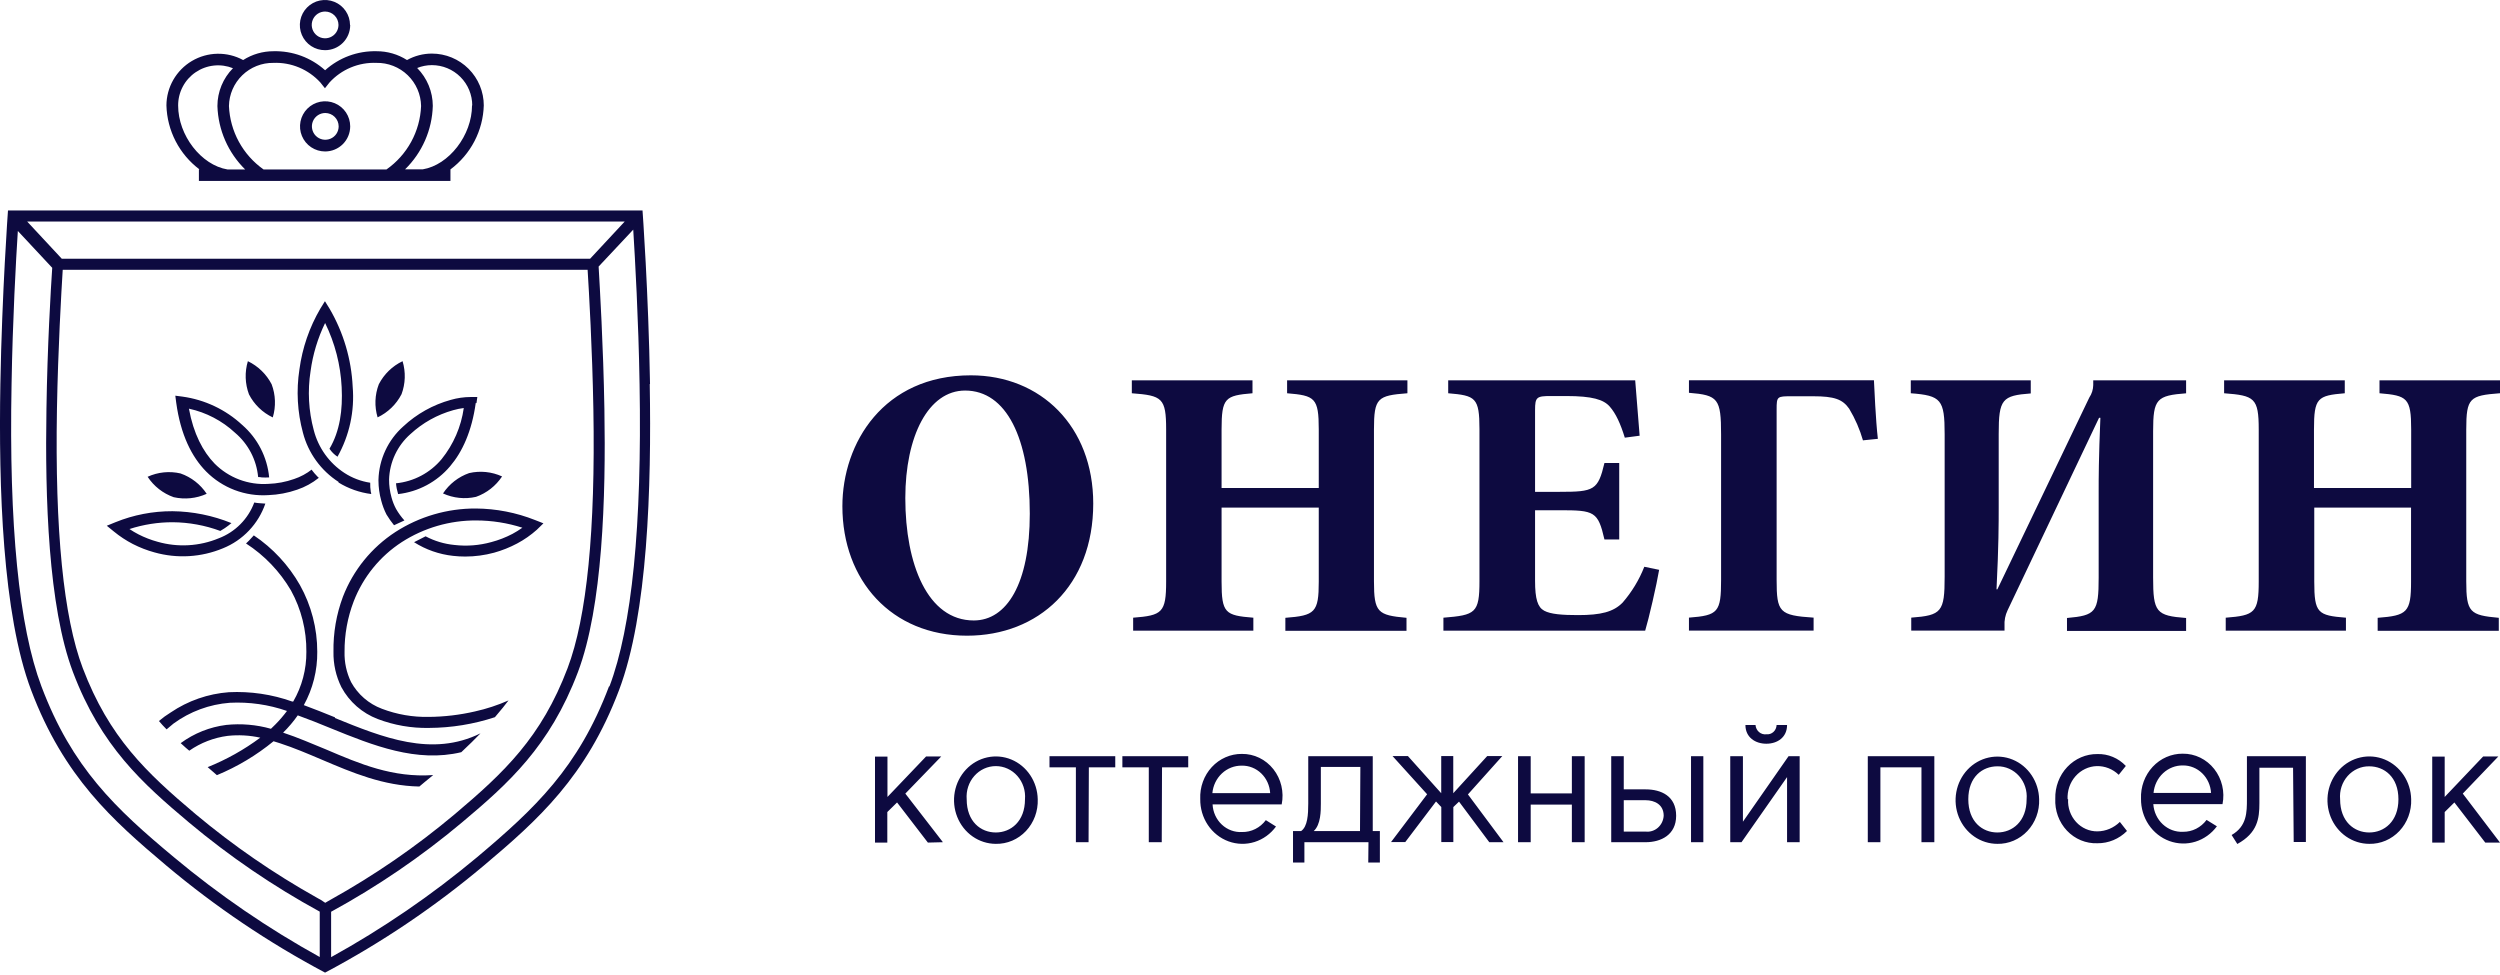 <?xml version="1.0" encoding="UTF-8"?> <svg xmlns="http://www.w3.org/2000/svg" width="200" height="78" viewBox="0 0 200 78" fill="none"> <g clip-path="url(#clip0_303_12)"> <path d="M27.079 2.007C27.076 2.218 27.011 2.424 26.892 2.598C26.773 2.772 26.605 2.907 26.409 2.986C26.213 3.065 25.998 3.084 25.791 3.042C25.585 2.999 25.395 2.896 25.247 2.745C25.099 2.595 24.998 2.404 24.958 2.197C24.918 1.99 24.94 1.775 25.021 1.581C25.102 1.386 25.24 1.219 25.415 1.102C25.591 0.985 25.797 0.923 26.009 0.923C26.292 0.924 26.564 1.037 26.764 1.238C26.965 1.438 27.078 1.71 27.079 1.993V2.007ZM28.002 1.993C27.999 1.596 27.879 1.209 27.656 0.881C27.433 0.552 27.118 0.297 26.75 0.148C26.382 -0.002 25.979 -0.039 25.59 0.041C25.201 0.121 24.845 0.315 24.566 0.598C24.287 0.88 24.098 1.239 24.023 1.629C23.949 2.019 23.991 2.422 24.146 2.788C24.3 3.154 24.56 3.466 24.891 3.684C25.223 3.902 25.612 4.017 26.009 4.014C26.541 4.014 27.052 3.803 27.428 3.427C27.804 3.05 28.016 2.54 28.016 2.007L28.002 1.993ZM27.093 10.11C27.093 10.322 27.03 10.529 26.913 10.705C26.795 10.881 26.628 11.018 26.432 11.099C26.237 11.18 26.021 11.201 25.814 11.16C25.606 11.119 25.415 11.017 25.265 10.867C25.116 10.717 25.014 10.527 24.973 10.319C24.931 10.111 24.952 9.896 25.033 9.7C25.114 9.505 25.252 9.338 25.428 9.22C25.604 9.102 25.811 9.04 26.023 9.04C26.306 9.041 26.578 9.154 26.778 9.354C26.979 9.555 27.092 9.827 27.093 10.11ZM28.016 10.11C28.016 9.713 27.898 9.325 27.678 8.995C27.457 8.665 27.144 8.408 26.777 8.256C26.41 8.104 26.006 8.064 25.617 8.141C25.228 8.219 24.87 8.41 24.589 8.691C24.309 8.972 24.117 9.329 24.04 9.719C23.962 10.108 24.002 10.511 24.154 10.878C24.306 11.245 24.563 11.559 24.893 11.779C25.224 12 25.612 12.117 26.009 12.117C26.541 12.117 27.052 11.906 27.428 11.53C27.804 11.153 28.016 10.643 28.016 10.11ZM37.762 8.431C37.762 10.821 35.916 13.202 33.816 13.548H32.404C33.775 12.208 34.571 10.388 34.624 8.472C34.621 7.337 34.172 6.248 33.373 5.44C33.747 5.289 34.147 5.211 34.55 5.21C35.407 5.21 36.228 5.55 36.834 6.156C37.44 6.761 37.78 7.583 37.78 8.44L37.762 8.431ZM33.687 8.481C33.647 9.483 33.376 10.463 32.896 11.343C32.416 12.223 31.739 12.981 30.918 13.557H21.085C20.266 12.979 19.59 12.221 19.11 11.341C18.63 10.461 18.359 9.483 18.316 8.481C18.332 7.552 18.715 6.668 19.382 6.021C20.049 5.374 20.945 5.017 21.874 5.03C22.577 5.002 23.277 5.128 23.925 5.399C24.574 5.67 25.156 6.08 25.63 6.599L25.995 7.06L26.359 6.599C26.833 6.08 27.414 5.671 28.062 5.4C28.71 5.129 29.409 5.002 30.111 5.03C30.572 5.021 31.031 5.104 31.461 5.273C31.89 5.441 32.282 5.693 32.615 6.014C32.947 6.335 33.212 6.717 33.397 7.141C33.581 7.564 33.679 8.02 33.687 8.481ZM18.644 5.45C17.844 6.256 17.395 7.345 17.393 8.481C17.453 10.396 18.248 12.214 19.613 13.557H18.201C16.097 13.211 14.251 10.83 14.251 8.44C14.249 7.915 14.375 7.398 14.62 6.934C14.864 6.47 15.219 6.073 15.653 5.779C16.087 5.484 16.587 5.301 17.109 5.245C17.63 5.189 18.157 5.263 18.644 5.459V5.45ZM38.703 8.44C38.703 7.338 38.265 6.282 37.486 5.503C36.708 4.724 35.651 4.287 34.55 4.287C33.854 4.287 33.169 4.465 32.561 4.804C31.833 4.34 30.988 4.095 30.125 4.098C28.609 4.062 27.136 4.607 26.009 5.62C24.879 4.606 23.405 4.062 21.888 4.098C21.025 4.096 20.18 4.341 19.452 4.804C18.82 4.46 18.111 4.287 17.392 4.3C16.674 4.313 15.971 4.512 15.352 4.878C14.734 5.244 14.221 5.764 13.864 6.387C13.507 7.011 13.317 7.716 13.314 8.435C13.342 9.432 13.594 10.41 14.051 11.296C14.509 12.182 15.161 12.954 15.959 13.553H15.912V14.475H36.036V13.553C36.839 12.954 37.497 12.182 37.959 11.293C38.421 10.404 38.675 9.423 38.703 8.421V8.44ZM48.721 54.911C46.271 61.413 42.8 64.676 38.168 68.575C34.539 71.607 30.628 74.285 26.489 76.572V72.94C30.2 70.915 33.701 68.527 36.94 65.811C40.664 62.687 43.986 59.711 46.234 53.767C48.209 48.534 48.476 39.799 48.352 32.716C48.264 27.613 47.983 22.957 47.89 21.323L50.659 18.37C50.802 20.677 51.079 25.509 51.166 30.741C51.365 42.033 50.553 50.159 48.758 54.911H48.721ZM49.976 17.724L47.207 20.7H4.944L2.175 17.724H49.976ZM1.409 18.458L4.178 21.425C4.062 23.146 3.79 27.709 3.716 32.707C3.596 39.79 3.859 48.525 5.834 53.758C8.077 59.701 11.404 62.678 15.123 65.802C18.365 68.517 21.867 70.905 25.579 72.931V76.562C21.44 74.276 17.529 71.598 13.9 68.566C9.231 64.676 5.765 61.413 3.315 54.911C1.52 50.159 0.708 42.033 0.925 30.741C1.012 25.582 1.275 20.825 1.428 18.467L1.409 18.458ZM25.658 71.985L25.487 71.893L25.307 71.791C21.89 69.877 18.659 67.649 15.654 65.137C11.69 61.796 8.732 59 6.619 53.444C5.078 49.374 4.39 42.411 4.556 32.73C4.644 27.871 4.907 23.377 5.018 21.582H47.009C47.12 23.377 47.383 27.871 47.47 32.725C47.641 42.416 46.949 49.383 45.408 53.449C43.313 58.986 40.332 61.801 36.373 65.142C33.285 67.734 29.957 70.025 26.433 71.985L26.216 72.109L26.018 72.225L25.658 71.985ZM52.002 30.718C51.877 23.335 51.402 16.838 51.402 16.838H0.639C0.639 16.838 0.163 23.331 0.029 30.727C-0.114 38.973 0.196 49.134 2.494 55.221C5.11 62.142 8.977 65.599 13.305 69.244C17.222 72.536 21.476 75.405 25.995 77.804H26.018C30.538 75.406 34.791 72.537 38.708 69.244C43.036 65.599 46.903 62.142 49.519 55.221C51.826 49.134 52.122 38.973 51.979 30.727" fill="#0D0A40"></path> <path d="M26.802 57.389C25.962 57.052 25.141 56.715 24.306 56.411C25.027 55.105 25.397 53.634 25.381 52.143C25.383 50.276 24.906 48.439 23.997 46.808C23.09 45.215 21.827 43.853 20.305 42.831C20.199 42.941 20.056 43.108 19.904 43.264C19.834 43.34 19.76 43.411 19.682 43.477C21.158 44.431 22.389 45.717 23.277 47.233C24.103 48.736 24.527 50.427 24.509 52.143C24.522 53.54 24.158 54.916 23.457 56.125H23.383C21.756 55.546 20.032 55.292 18.307 55.377C16.642 55.502 15.038 56.06 13.656 56.997C13.325 57.2 13.01 57.429 12.714 57.68C12.904 57.901 13.111 58.141 13.328 58.349C13.559 58.164 13.84 57.92 13.877 57.888C15.195 56.923 16.757 56.346 18.386 56.222C19.938 56.143 21.491 56.365 22.958 56.877C22.676 57.256 22.368 57.616 22.035 57.952C21.916 58.072 21.8 58.188 21.676 58.303C20.514 57.974 19.3 57.869 18.099 57.994C16.78 58.161 15.525 58.663 14.454 59.452L14.879 59.835L15.142 60.056C16.055 59.421 17.107 59.014 18.21 58.87C19.083 58.775 19.965 58.824 20.822 59.014C19.526 59.977 18.112 60.77 16.614 61.371L17.352 62.013C18.988 61.336 20.515 60.422 21.883 59.3C22.049 59.346 22.211 59.397 22.372 59.452C23.521 59.826 24.633 60.301 25.741 60.772C28.2 61.819 30.665 62.867 33.548 62.922C33.807 62.714 34.084 62.461 34.37 62.239L34.656 62.004C31.426 62.234 28.768 61.104 26.092 59.959C24.961 59.498 23.831 59 22.649 58.612C23.081 58.187 23.474 57.724 23.821 57.228C24.693 57.541 25.575 57.897 26.461 58.261C29.857 59.646 33.336 61.03 36.903 60.176C37.508 59.604 38.011 59.12 38.44 58.667C34.55 60.592 30.618 58.995 26.793 57.44L26.802 57.389ZM13.799 40.897C12.233 40.89 10.681 41.19 9.231 41.779L8.543 42.06L9.111 42.522C9.582 42.908 10.092 43.243 10.633 43.523C11.184 43.804 11.762 44.029 12.359 44.192C14.17 44.702 16.099 44.587 17.836 43.864C18.625 43.546 19.335 43.061 19.92 42.444C20.506 41.828 20.951 41.092 21.228 40.288L20.767 40.256C20.623 40.256 20.471 40.219 20.342 40.2C20.1 40.852 19.721 41.444 19.232 41.937C18.742 42.431 18.153 42.814 17.504 43.062C15.953 43.706 14.228 43.805 12.613 43.343C12.081 43.198 11.566 42.999 11.076 42.748C10.829 42.62 10.588 42.478 10.356 42.323C11.476 41.96 12.645 41.776 13.822 41.779C15.12 41.79 16.406 42.026 17.624 42.475C17.716 42.42 17.836 42.351 17.98 42.254C18.166 42.129 18.345 41.994 18.515 41.848C17.016 41.239 15.416 40.916 13.799 40.897ZM14.44 37.875C13.558 37.671 12.633 37.765 11.81 38.142C12.308 38.9 13.041 39.474 13.896 39.776C14.782 39.974 15.708 39.879 16.535 39.504C16.034 38.746 15.298 38.174 14.44 37.875ZM21.823 33.39C22.083 32.52 22.05 31.59 21.731 30.741C21.313 29.936 20.646 29.289 19.83 28.895C19.568 29.765 19.599 30.698 19.918 31.549C20.332 32.357 21.002 33.006 21.823 33.394V33.39ZM24.961 37.547C24.531 37.886 24.046 38.149 23.526 38.322C22.863 38.555 22.17 38.686 21.468 38.71C20.677 38.763 19.883 38.645 19.141 38.365C18.399 38.085 17.726 37.649 17.167 37.086C16.244 36.131 15.478 34.705 15.114 32.693C16.495 32.994 17.77 33.66 18.805 34.622C19.861 35.516 20.524 36.788 20.651 38.166C20.744 38.166 20.84 38.166 20.933 38.193C21.133 38.205 21.333 38.205 21.533 38.193C21.38 36.571 20.61 35.069 19.382 33.999C18.057 32.768 16.384 31.976 14.592 31.728L14.025 31.655L14.099 32.227C14.449 34.774 15.335 36.55 16.494 37.723C17.139 38.374 17.917 38.879 18.774 39.205C19.631 39.53 20.548 39.669 21.463 39.61C22.25 39.581 23.027 39.434 23.77 39.176C24.4 38.964 24.988 38.642 25.506 38.225L25.409 38.138C25.232 37.959 25.069 37.768 24.919 37.566L24.961 37.547ZM27.079 38.599C27.876 39.089 28.768 39.404 29.695 39.522C29.695 39.476 29.695 39.411 29.663 39.347C29.626 39.106 29.61 38.862 29.617 38.618C28.883 38.508 28.182 38.242 27.559 37.838C26.337 37.043 25.46 35.817 25.099 34.405C24.686 32.868 24.599 31.261 24.846 29.689C25.027 28.352 25.419 27.053 26.009 25.84C26.795 27.444 27.246 29.192 27.333 30.976C27.425 32.785 27.194 34.492 26.359 35.9C26.527 36.154 26.745 36.371 27.001 36.537C27.957 34.831 28.38 32.878 28.214 30.93C28.11 28.735 27.476 26.598 26.369 24.701L25.995 24.096L25.621 24.701C24.751 26.19 24.185 27.837 23.955 29.546C23.693 31.239 23.789 32.968 24.237 34.622C24.659 36.243 25.675 37.646 27.084 38.553L27.079 38.599ZM32.118 31.549C32.437 30.698 32.468 29.765 32.206 28.895C31.387 29.286 30.72 29.935 30.305 30.741C29.981 31.589 29.947 32.52 30.208 33.39C31.029 33 31.701 32.352 32.118 31.544V31.549ZM38.117 32.255L38.186 31.761H37.66C37.118 31.763 36.579 31.84 36.059 31.991C34.64 32.383 33.337 33.111 32.261 34.114C31.657 34.652 31.169 35.307 30.828 36.041C30.487 36.774 30.299 37.569 30.277 38.378V38.447C30.279 38.988 30.353 39.527 30.498 40.048C30.597 40.433 30.738 40.806 30.918 41.16C31.099 41.46 31.301 41.747 31.523 42.019L32.353 41.636C32.098 41.353 31.874 41.043 31.684 40.713C31.528 40.42 31.406 40.11 31.32 39.79C31.189 39.324 31.124 38.843 31.126 38.359C31.147 37.669 31.31 36.991 31.603 36.367C31.897 35.742 32.316 35.184 32.833 34.728C33.808 33.827 34.983 33.171 36.262 32.813C36.537 32.735 36.818 32.678 37.102 32.642C36.891 34.14 36.278 35.553 35.33 36.73C34.414 37.829 33.103 38.523 31.68 38.664C31.705 38.957 31.763 39.246 31.85 39.527C33.467 39.343 34.952 38.549 36.003 37.307C36.995 36.144 37.748 34.492 38.061 32.231L38.117 32.255ZM40.166 38.115C39.341 37.737 38.414 37.643 37.531 37.847C36.675 38.147 35.941 38.719 35.44 39.476C36.267 39.853 37.194 39.949 38.08 39.748C38.935 39.446 39.667 38.872 40.166 38.115ZM43.474 41.866L42.805 41.603C41.296 41.005 39.689 40.692 38.066 40.68C35.785 40.67 33.551 41.323 31.634 42.559C29.728 43.799 28.261 45.607 27.439 47.727C26.91 49.138 26.652 50.636 26.678 52.143C26.659 53.123 26.876 54.093 27.31 54.971C27.942 56.145 28.976 57.05 30.221 57.523C31.528 58.019 32.917 58.261 34.315 58.234C36.108 58.226 37.89 57.937 39.593 57.375L39.681 57.269C40.083 56.808 40.415 56.383 40.682 56.033C39.82 56.414 38.922 56.709 38.001 56.914C36.791 57.194 35.553 57.341 34.31 57.352C33.028 57.38 31.752 57.159 30.554 56.702C29.501 56.308 28.625 55.55 28.085 54.565C27.72 53.811 27.542 52.98 27.564 52.143C27.555 50.763 27.804 49.394 28.297 48.105C29.05 46.16 30.396 44.501 32.146 43.366C33.921 42.225 35.989 41.624 38.098 41.636C39.351 41.638 40.597 41.834 41.79 42.217C41.536 42.399 41.271 42.564 40.996 42.711C40.461 42.991 39.896 43.211 39.312 43.366C38.35 43.634 37.346 43.713 36.354 43.597C35.547 43.519 34.763 43.284 34.047 42.905L33.124 43.375C34.068 43.975 35.136 44.349 36.248 44.469C36.571 44.506 36.896 44.524 37.222 44.524C38.001 44.523 38.777 44.419 39.529 44.215C40.169 44.037 40.788 43.789 41.375 43.477C41.939 43.176 42.466 42.809 42.944 42.383L43.474 41.866Z" fill="#0D0A40"></path> <path d="M75.433 67.377L72.426 63.488L75.302 60.515H74.089L70.997 63.756V60.527H70V67.407H70.985V64.963L71.765 64.196L74.231 67.407L75.433 67.377ZM81.999 63.94C81.999 65.724 80.86 66.598 79.664 66.598C78.469 66.598 77.335 65.736 77.335 63.94C77.308 63.603 77.347 63.263 77.452 62.943C77.556 62.622 77.724 62.328 77.943 62.079C78.162 61.829 78.429 61.63 78.725 61.494C79.022 61.358 79.343 61.288 79.667 61.288C79.991 61.288 80.312 61.358 80.609 61.494C80.906 61.63 81.172 61.829 81.392 62.079C81.611 62.328 81.778 62.622 81.883 62.943C81.987 63.263 82.027 63.603 81.999 63.94ZM83.019 63.94C83.005 63.252 82.798 62.583 82.422 62.018C82.046 61.453 81.519 61.016 80.906 60.762C80.294 60.508 79.623 60.448 78.978 60.591C78.333 60.733 77.743 61.071 77.281 61.562C76.82 62.053 76.507 62.676 76.382 63.351C76.258 64.027 76.327 64.726 76.582 65.361C76.836 65.996 77.264 66.538 77.813 66.92C78.361 67.302 79.005 67.506 79.664 67.508C80.113 67.517 80.558 67.43 80.973 67.254C81.388 67.077 81.764 66.813 82.079 66.479C82.393 66.145 82.638 65.748 82.8 65.311C82.961 64.874 83.036 64.408 83.019 63.94ZM87.108 61.389H89.221V60.497H83.959V61.389H86.071V67.377H87.085L87.108 61.389ZM92.962 61.389H95.058V60.497H89.79V61.389H91.903V67.377H92.939L92.962 61.389ZM101.585 63.453H96.989C97.044 62.845 97.317 62.282 97.751 61.875C98.186 61.467 98.751 61.245 99.335 61.252C99.914 61.239 100.475 61.461 100.9 61.872C101.325 62.282 101.581 62.849 101.613 63.453H101.585ZM102.536 64.35C102.634 63.859 102.625 63.351 102.51 62.864C102.395 62.376 102.176 61.922 101.871 61.535C101.565 61.147 101.18 60.836 100.745 60.625C100.309 60.413 99.833 60.307 99.352 60.313C98.903 60.309 98.458 60.399 98.044 60.581C97.63 60.762 97.256 61.029 96.944 61.366C96.632 61.703 96.389 62.104 96.231 62.542C96.072 62.98 96 63.448 96.02 63.916C96.008 64.659 96.219 65.387 96.626 65.996C97.033 66.606 97.614 67.066 98.285 67.31C98.957 67.555 99.686 67.572 100.367 67.358C101.048 67.145 101.648 66.712 102.08 66.122L101.266 65.611C101.042 65.913 100.753 66.157 100.423 66.322C100.092 66.487 99.73 66.57 99.364 66.562C99.07 66.579 98.775 66.535 98.498 66.433C98.22 66.331 97.964 66.173 97.745 65.967C97.526 65.762 97.348 65.513 97.221 65.236C97.094 64.958 97.021 64.657 97.006 64.35H102.536ZM108.8 66.485H105.098C105.668 65.962 105.668 64.868 105.668 64.279V61.353H108.829L108.8 66.485ZM109.461 69H110.39V66.485H109.82V60.497H104.66V64.279C104.66 65.159 104.609 66.122 104.09 66.485H103.441V69H104.352V67.377H109.478L109.461 69ZM120.282 67.377L117.434 63.553L120.184 60.485H118.977L116.261 63.458V60.485H115.298V63.458L112.633 60.485H111.403L114.17 63.542L111.283 67.365H112.422L114.882 64.118L115.304 64.564V67.365H116.267V64.564L116.722 64.13L119.143 67.377H120.282ZM125.749 67.377H126.773V60.497H125.749V63.47H122.456V60.497H121.443V67.377H122.456V64.368H125.749V67.377ZM133.095 65.26C133.084 65.444 133.037 65.625 132.957 65.79C132.877 65.954 132.765 66.101 132.63 66.219C132.494 66.338 132.336 66.426 132.167 66.479C131.997 66.532 131.819 66.548 131.644 66.526H129.901V64.017H131.644C132.361 64.017 133.095 64.356 133.095 65.26ZM134.092 65.26C134.092 63.678 132.89 63.149 131.644 63.149H129.901V60.497H128.898V67.377H131.644C132.89 67.377 134.092 66.782 134.092 65.26ZM135.282 67.377H136.267V60.497H135.282V67.377ZM142.965 58H142.128C142.124 58.106 142.1 58.211 142.056 58.307C142.012 58.403 141.95 58.489 141.872 58.559C141.796 58.628 141.706 58.681 141.608 58.712C141.511 58.744 141.408 58.755 141.307 58.743C141.204 58.756 141.097 58.747 140.997 58.717C140.896 58.686 140.804 58.635 140.722 58.565C140.641 58.496 140.575 58.41 140.526 58.312C140.478 58.215 140.449 58.109 140.442 58H139.634C139.634 58.993 140.431 59.498 141.307 59.498C142.185 59.498 142.965 58.993 142.965 58ZM142.965 67.377H143.973V60.497H143.084L139.434 65.736V60.497H138.42V67.377H139.32L142.965 62.168V67.377ZM153.717 67.377H154.747V60.497H149.423V67.377H150.432V61.389H153.717V67.377ZM162.129 63.94C162.129 65.724 160.99 66.598 159.788 66.598C158.586 66.598 157.464 65.736 157.464 63.94C157.464 62.144 158.603 61.306 159.788 61.306C160.112 61.3 160.435 61.366 160.733 61.499C161.032 61.632 161.3 61.829 161.521 62.078C161.742 62.326 161.909 62.62 162.014 62.941C162.119 63.262 162.159 63.602 162.129 63.94ZM163.131 63.94C163.116 63.253 162.908 62.586 162.531 62.022C162.156 61.459 161.629 61.023 161.017 60.771C160.405 60.519 159.735 60.461 159.092 60.604C158.448 60.747 157.859 61.085 157.398 61.576C156.939 62.068 156.628 62.69 156.505 63.364C156.382 64.039 156.452 64.737 156.707 65.37C156.962 66.003 157.391 66.544 157.939 66.924C158.487 67.305 159.13 67.507 159.788 67.508C160.236 67.516 160.68 67.429 161.094 67.252C161.508 67.074 161.884 66.811 162.196 66.477C162.509 66.142 162.754 65.745 162.914 65.309C163.075 64.873 163.149 64.407 163.131 63.94ZM165.408 63.94C165.39 63.605 165.437 63.269 165.545 62.952C165.653 62.636 165.821 62.346 166.039 62.098C166.256 61.851 166.52 61.652 166.813 61.513C167.105 61.373 167.423 61.297 167.743 61.288C168.393 61.274 169.022 61.523 169.498 61.984L170.067 61.276C169.771 60.962 169.416 60.716 169.023 60.553C168.632 60.389 168.211 60.311 167.789 60.325C167.341 60.319 166.897 60.408 166.483 60.586C166.069 60.764 165.693 61.027 165.379 61.36C165.064 61.693 164.818 62.089 164.654 62.525C164.49 62.96 164.411 63.425 164.423 63.892C164.4 64.363 164.472 64.833 164.631 65.273C164.791 65.713 165.038 66.114 165.354 66.45C165.671 66.785 166.051 67.048 166.47 67.222C166.889 67.396 167.339 67.477 167.789 67.46C168.672 67.47 169.523 67.118 170.159 66.479L169.589 65.754C169.103 66.232 168.463 66.502 167.795 66.509C167.476 66.513 167.158 66.448 166.865 66.318C166.571 66.188 166.304 65.997 166.085 65.755C165.865 65.513 165.695 65.227 165.585 64.914C165.475 64.6 165.429 64.267 165.449 63.934L165.408 63.94ZM176.884 63.434H172.283C172.338 62.827 172.611 62.263 173.047 61.855C173.484 61.447 174.05 61.226 174.635 61.235C175.208 61.23 175.762 61.456 176.18 61.866C176.599 62.275 176.85 62.837 176.884 63.434ZM177.801 64.332C177.899 63.842 177.891 63.334 177.776 62.847C177.661 62.36 177.443 61.907 177.138 61.519C176.833 61.132 176.449 60.821 176.014 60.609C175.579 60.397 175.104 60.29 174.624 60.295C174.173 60.291 173.728 60.382 173.313 60.563C172.899 60.744 172.525 61.011 172.211 61.348C171.899 61.685 171.655 62.085 171.495 62.523C171.335 62.962 171.262 63.429 171.281 63.898C171.272 64.641 171.487 65.367 171.894 65.974C172.302 66.582 172.884 67.04 173.555 67.284C174.227 67.528 174.955 67.546 175.636 67.334C176.317 67.122 176.917 66.692 177.352 66.104L176.526 65.593C176.302 65.894 176.016 66.136 175.688 66.302C175.36 66.467 174.999 66.55 174.635 66.544C174.041 66.571 173.463 66.354 173.02 65.941C172.578 65.528 172.306 64.951 172.265 64.332H177.801ZM183.496 67.359H184.47V60.497H179.754V63.916C179.754 64.981 179.754 66.098 178.53 66.8L178.986 67.519C180.609 66.628 180.752 65.474 180.752 64.255V61.419H183.445L183.496 67.359ZM191.874 63.94C191.874 65.724 190.735 66.598 189.539 66.598C188.343 66.598 187.209 65.736 187.209 63.94C187.179 63.603 187.216 63.264 187.32 62.943C187.424 62.623 187.592 62.329 187.811 62.08C188.031 61.832 188.299 61.634 188.596 61.501C188.894 61.367 189.214 61.301 189.539 61.306C190.74 61.306 191.874 62.156 191.874 63.94ZM192.894 63.94C192.88 63.252 192.671 62.583 192.296 62.018C191.92 61.453 191.393 61.016 190.781 60.762C190.168 60.508 189.497 60.448 188.853 60.591C188.207 60.733 187.617 61.071 187.156 61.562C186.694 62.053 186.381 62.676 186.256 63.351C186.133 64.027 186.202 64.726 186.456 65.361C186.71 65.996 187.139 66.538 187.687 66.92C188.236 67.302 188.88 67.506 189.539 67.508C189.987 67.517 190.433 67.43 190.847 67.254C191.262 67.077 191.638 66.813 191.953 66.479C192.267 66.145 192.512 65.748 192.674 65.311C192.836 64.874 192.911 64.408 192.894 63.94ZM197.022 63.488L199.869 60.515H198.656L195.575 63.756V60.527H194.578V67.407H195.575V64.963L196.351 64.196L198.821 67.407H200L197.022 63.488Z" fill="#0D0A40"></path> <path d="M82.383 41.096C82.383 46.707 80.537 49.637 77.902 49.637C74.211 49.637 72.425 45.147 72.425 39.85C72.425 34.889 74.271 31.244 77.21 31.244C80.505 31.244 82.383 35.046 82.383 41.096ZM87.459 40.284C87.459 34.11 83.26 30.026 77.667 30.026C70.695 30.026 67.391 35.425 67.391 40.501C67.391 46.43 71.317 50.855 77.358 50.855C83.084 50.855 87.459 46.864 87.459 40.284ZM112.593 31.461V30.427H102.968V31.461C105.197 31.645 105.501 31.83 105.501 34.363V39.038H97.726V34.363C97.726 31.83 98.007 31.645 100.199 31.461V30.427H90.546V31.461C92.973 31.645 93.291 31.83 93.291 34.363V46.522C93.291 49.014 92.973 49.236 90.652 49.416V50.454H100.268V49.416C98.007 49.236 97.726 49.051 97.726 46.522V40.607H105.501V46.532C105.501 48.996 105.197 49.245 102.829 49.425V50.463H112.52V49.425C110.212 49.217 109.917 48.996 109.917 46.499V34.363C109.917 31.83 110.199 31.645 112.589 31.461H112.593ZM131.614 50.454C131.896 49.531 132.537 46.762 132.731 45.586L131.545 45.341C131.134 46.388 130.547 47.357 129.81 48.207C129.081 48.954 128.075 49.208 126.243 49.208C124.988 49.208 124.051 49.139 123.534 48.857C123.017 48.576 122.805 47.934 122.805 46.462V40.819H124.776C127.544 40.819 127.84 40.907 128.356 43.158H129.538V37.04H128.356C127.84 39.222 127.521 39.347 124.776 39.347H122.805V32.804C122.805 31.77 122.934 31.683 124.051 31.683H125.302C127.383 31.683 128.282 31.964 128.776 32.522C129.27 33.081 129.644 33.907 129.985 35.014L131.171 34.857C131.028 33.108 130.853 30.926 130.816 30.427H115.856V31.461C118.038 31.645 118.357 31.802 118.357 34.327V46.49C118.357 49.051 118.038 49.208 115.473 49.416V50.454H131.614ZM149.047 35.226L150.229 35.106C150.053 33.579 149.947 31.055 149.915 30.423H135.116V31.424C137.451 31.613 137.687 31.886 137.687 34.765V46.389C137.687 48.982 137.451 49.231 135.116 49.411V50.449H145.088V49.411C142.343 49.231 142.13 48.982 142.13 46.389V32.762C142.13 31.701 142.167 31.701 143.353 31.701H145.051C146.754 31.701 147.409 31.945 147.935 32.698C148.414 33.496 148.787 34.354 149.043 35.249L149.047 35.226ZM174.888 31.461V30.427H167.459V30.806C167.453 31.161 167.344 31.507 167.145 31.802L159.79 47.145H159.721C159.896 43.648 159.896 41.876 159.896 40.538V34.705C159.896 31.936 160.168 31.645 162.461 31.475V30.427H152.863V31.461C155.291 31.645 155.572 31.964 155.572 34.733V46.144C155.572 48.95 155.328 49.231 152.9 49.411V50.449H160.362V50.071C160.336 49.642 160.42 49.213 160.606 48.825L167.925 33.422H168.031C167.893 36.726 167.893 38.286 167.893 39.287V46.209C167.893 48.977 167.653 49.236 165.359 49.439V50.477H174.888V49.439C172.493 49.259 172.249 48.977 172.249 46.209V34.511C172.249 31.899 172.53 31.645 174.925 31.461H174.888ZM200 31.461V30.427H190.36V31.461C192.58 31.645 192.894 31.83 192.894 34.363V39.038H185.118V34.363C185.118 31.83 185.391 31.645 187.582 31.461V30.427H177.929V31.461C180.356 31.645 180.698 31.83 180.698 34.363V46.522C180.698 49.014 180.379 49.236 178.058 49.416V50.454H187.675V49.416C185.414 49.236 185.141 49.051 185.141 46.522V40.607H192.884V46.532C192.884 48.996 192.571 49.245 190.213 49.425V50.463H199.903V49.425C197.596 49.217 197.3 48.996 197.3 46.499V34.363C197.3 31.83 197.573 31.645 199.977 31.461" fill="#0D0A40"></path> </g> <defs> <clipPath id="clip0_303_12"> <rect width="200" height="78" fill="white"></rect> </clipPath> </defs> </svg> 